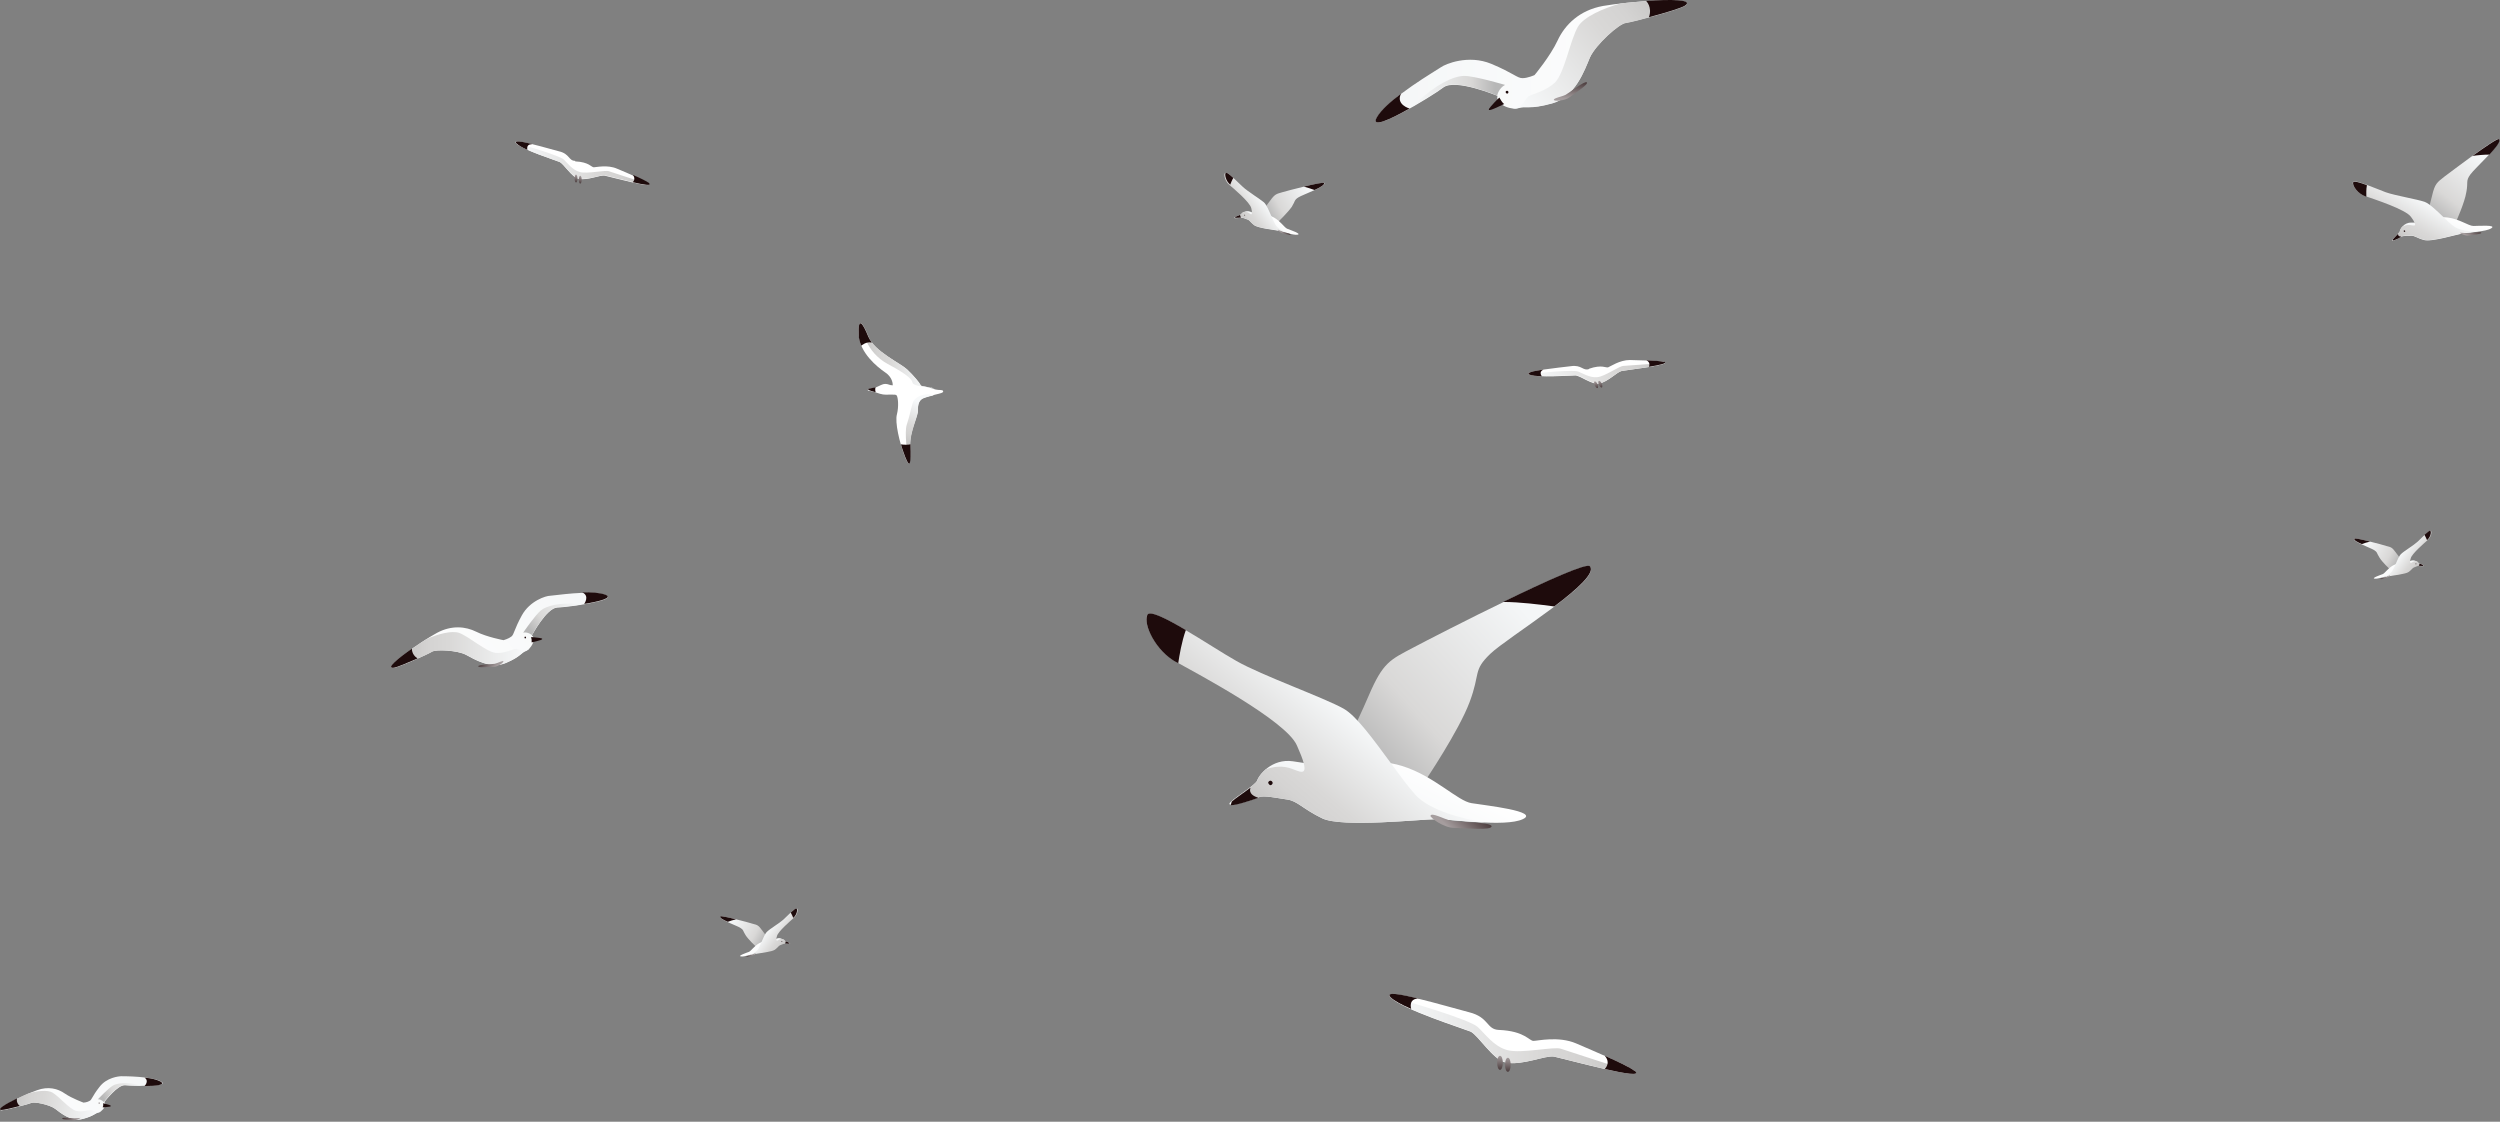 <?xml version="1.0" encoding="UTF-8"?> <svg xmlns="http://www.w3.org/2000/svg" width="1043" height="468" viewBox="0 0 1043 468" fill="none"><rect x="0" y="0" width="1043" height="468" fill="#808080" stroke="none"/><path d="M594.611 325.701C594.611 325.701 608.562 305.068 613.134 292.875C617.707 280.682 614.424 279.862 621.693 272.827C628.961 265.793 668.236 242.111 663.312 236.367C660.85 233.436 599.418 264.973 589.687 270.131C579.956 275.289 577.026 276.227 571.046 290.178C565.067 304.13 558.971 315.384 558.971 315.384L594.611 325.701Z" fill="url(#paint0_linear_7_6631)"></path><path d="M627.321 251.022C644.906 242.463 662.023 234.726 663.312 236.25C665.657 238.946 657.92 245.863 648.423 253.015C642.444 252.194 633.886 251.139 627.204 251.139L627.321 251.022Z" fill="#1E0B0C"></path><path d="M551.703 319.605C556.627 319.605 571.75 315.385 585.115 319.605C598.48 323.826 608.211 334.26 613.955 335.08C619.7 336.018 642.561 338.48 635.293 341.763C628.024 345.163 605.163 341.763 599.066 341.763C592.97 341.763 559.792 345.397 551.586 341.411C543.379 337.425 541.269 334.143 536.931 333.556C532.71 332.97 527.2 331.681 525.09 332.619C522.98 333.556 512.663 336.839 512.897 335.315C513.249 333.791 523.8 327.695 524.504 325.584C525.09 323.474 530.6 316.323 539.393 317.612C548.186 318.902 551.586 319.488 551.586 319.488L551.703 319.605Z" fill="url(#paint1_linear_7_6631)"></path><path d="M478.665 256.649C480.54 252.663 505.16 269.78 515.829 275.759C526.497 281.855 552.289 290.999 560.613 295.689C566.006 298.737 573.275 308.937 580.309 318.433C583.826 323.24 587.343 328.046 590.391 331.446C596.37 338.246 610.556 341.646 619.466 343.17C611.259 342.818 602.584 341.763 599.184 341.763C593.088 341.763 559.91 345.397 551.703 341.411C543.496 337.425 541.386 334.143 537.048 333.556C532.828 332.97 527.318 331.681 525.208 332.618C523.332 333.439 515.477 336.018 513.484 335.667C513.601 335.198 513.718 334.729 513.953 334.143C516.649 331.798 524.035 327.343 524.621 325.467C524.856 324.529 526.145 322.653 528.138 320.895C535.055 318.667 538.338 320.543 541.269 321.598C543.848 322.536 544.903 321.95 543.848 318.198C543.379 316.44 542.441 314.095 541.034 310.93C536.462 300.613 499.65 281.152 490.857 276.228C482.064 271.421 476.906 260.401 478.665 256.415V256.649Z" fill="url(#paint2_linear_7_6631)"></path><path d="M490.857 276.345C482.064 271.538 476.906 260.518 478.665 256.532C479.602 254.539 486.637 258.056 494.726 262.862C492.967 267.786 492.03 273.531 491.561 276.696C491.326 276.579 491.092 276.462 490.857 276.227V276.345Z" fill="#1E0B0C"></path><path d="M521.691 328.633C520.871 331.212 523.215 332.267 524.974 332.853C522.746 333.674 515.478 336.136 513.485 335.901C513.602 335.432 513.719 334.963 513.954 334.377C515.595 332.97 519.112 330.626 521.691 328.633Z" fill="#1E0B0C"></path><path d="M529.077 326.64C529.077 326.64 529.546 327.578 530.014 327.578C530.483 327.578 530.952 327.109 530.952 326.64C530.952 326.171 530.483 325.702 530.014 325.702C529.546 325.702 529.077 326.171 529.077 326.64Z" fill="#1E0B0C"></path><path d="M596.839 340.356C597.073 338.715 602.7 341.88 605.514 342.466C608.328 343.053 622.044 342.935 622.279 344.694C622.513 346.57 611.61 345.515 606.804 345.397C602.114 345.397 596.604 341.06 596.721 340.239L596.839 340.356Z" fill="url(#paint3_linear_7_6631)"></path><path d="M315.353 394.902C315.353 394.902 312.188 391.971 311.016 390.095C309.843 388.22 310.312 387.985 308.788 387.047C307.264 386.109 299.761 383.53 300.464 382.358C300.816 381.772 312.305 384.82 314.064 385.406C315.939 385.875 316.408 385.992 317.932 388.102C319.457 390.213 320.863 391.971 320.863 391.971L315.236 395.019L315.353 394.902Z" fill="url(#paint4_linear_7_6631)"></path><path d="M307.03 383.53C303.747 382.71 300.582 382.006 300.465 382.358C300.23 382.944 301.754 383.765 303.63 384.585C304.568 384.234 305.975 383.765 307.147 383.53H307.03Z" fill="#1E0B0C"></path><path d="M322.387 392.323C321.567 392.557 318.87 392.323 316.76 393.495C314.65 394.668 313.36 396.778 312.422 397.13C311.484 397.481 307.733 398.771 309.022 399.005C310.429 399.357 314.064 397.95 315.119 397.716C316.174 397.481 321.918 396.895 323.091 395.957C324.38 395.019 324.615 394.316 325.318 394.081C326.022 393.847 326.842 393.378 327.311 393.495C327.663 393.495 329.539 393.73 329.422 393.495C329.422 393.261 327.311 392.557 327.077 392.323C326.842 392.088 325.67 391.033 324.263 391.502C322.856 392.088 322.27 392.323 322.27 392.323H322.387Z" fill="url(#paint5_linear_7_6631)"></path><path d="M332.353 379.075C331.884 378.489 328.367 382.241 326.843 383.647C325.319 385.054 321.216 387.516 320.043 388.689C319.223 389.392 318.402 391.385 317.581 393.261C317.112 394.199 316.761 395.137 316.409 395.84C315.588 397.247 313.361 398.302 311.954 398.888C313.361 398.537 314.768 398.068 315.354 397.95C316.409 397.716 322.154 397.13 323.326 396.192C324.616 395.254 324.85 394.55 325.553 394.316C326.257 394.082 327.078 393.613 327.546 393.73C327.898 393.73 329.305 393.964 329.657 393.73C329.657 393.73 329.657 393.613 329.54 393.495C328.953 393.144 327.546 392.675 327.429 392.44C327.429 392.323 327.077 391.971 326.726 391.737C325.436 391.62 324.967 392.089 324.498 392.323C324.147 392.557 323.912 392.557 323.912 391.854C323.912 391.502 323.912 391.151 324.147 390.564C324.498 388.689 330.008 383.999 331.298 382.827C332.588 381.654 333.057 379.661 332.588 379.075H332.353Z" fill="url(#paint6_linear_7_6631)"></path><path d="M331.062 382.827C332.352 381.654 332.821 379.661 332.352 379.075C332.118 378.724 331.062 379.661 329.89 380.717C330.359 381.537 330.711 382.358 330.945 382.944L331.062 382.827Z" fill="#1E0B0C"></path><path d="M327.78 392.792C327.78 392.792 327.78 393.495 327.429 393.613C327.78 393.613 329.187 393.847 329.422 393.613C329.422 393.613 329.422 393.495 329.304 393.378C328.953 393.144 328.249 392.909 327.78 392.675V392.792Z" fill="#1E0B0C"></path><path d="M326.373 392.674C326.373 392.674 326.374 392.909 326.256 392.909C326.256 392.909 326.022 392.909 326.022 392.792C326.022 392.792 326.022 392.557 326.139 392.557C326.139 392.557 326.373 392.557 326.373 392.674Z" fill="#1E0B0C"></path><path d="M315.47 397.481C315.47 397.481 314.533 397.95 314.064 398.185C313.595 398.419 311.25 398.888 311.367 399.123C311.367 399.474 313.243 398.888 313.946 398.654C314.767 398.419 315.47 397.599 315.47 397.364V397.481Z" fill="url(#paint7_linear_7_6631)"></path><path d="M996.967 237.422C996.967 237.422 993.802 234.491 992.629 232.498C991.457 230.622 991.926 230.388 990.402 229.45C988.878 228.512 981.492 225.933 982.078 224.76C982.43 224.174 993.919 227.222 995.677 227.809C997.553 228.278 998.022 228.395 999.546 230.505C1001.07 232.615 1002.48 234.374 1002.48 234.374L996.85 237.422H996.967Z" fill="url(#paint8_linear_7_6631)"></path><path d="M988.76 225.933C985.477 225.112 982.312 224.409 982.195 224.76C981.96 225.346 983.484 226.167 985.36 226.988C986.298 226.636 987.705 226.167 988.877 225.933H988.76Z" fill="#1E0B0C"></path><path d="M1004 234.725C1003.18 234.959 1000.48 234.725 998.374 235.897C996.264 237.07 994.974 239.18 994.037 239.532C993.099 239.883 989.347 241.173 990.637 241.408C992.044 241.642 995.678 240.352 996.733 240.118C997.788 239.883 1003.53 239.297 1004.71 238.359C1005.99 237.421 1006.23 236.718 1006.93 236.484C1007.64 236.249 1008.46 235.78 1008.93 235.897C1009.28 235.897 1011.15 236.132 1011.04 235.897C1011.04 235.663 1008.93 234.959 1008.69 234.725C1008.57 234.373 1007.28 233.435 1005.88 233.904C1004.47 234.491 1003.88 234.608 1003.88 234.608L1004 234.725Z" fill="url(#paint9_linear_7_6631)"></path><path d="M1014.08 221.478C1013.61 220.891 1010.1 224.643 1008.57 226.05C1007.05 227.457 1002.95 229.919 1001.77 231.091C1000.95 231.794 1000.13 233.787 999.311 235.663C998.842 236.601 998.491 237.539 998.022 238.242C997.201 239.649 994.974 240.704 993.567 241.291C994.974 240.939 996.38 240.47 996.967 240.353C998.022 240.118 1003.77 239.532 1004.94 238.594C1006.23 237.656 1006.46 236.953 1007.17 236.718C1007.87 236.484 1008.69 236.015 1009.16 236.132C1009.51 236.132 1010.92 236.367 1011.27 236.132C1011.27 236.132 1011.27 236.015 1011.15 235.898C1010.68 235.546 1009.16 235.077 1009.04 234.843C1009.04 234.725 1008.69 234.374 1008.34 234.139C1007.05 234.022 1006.58 234.491 1006.11 234.725C1005.76 234.96 1005.52 234.96 1005.52 234.256C1005.52 233.905 1005.52 233.553 1005.76 232.967C1006.11 231.091 1011.62 226.402 1012.91 225.229C1014.2 224.057 1014.67 222.064 1014.2 221.478H1014.08Z" fill="url(#paint10_linear_7_6631)"></path><path d="M1012.68 225.229C1013.97 224.057 1014.44 222.064 1013.97 221.478C1013.73 221.126 1012.68 222.064 1011.5 223.119C1011.97 223.94 1012.33 224.877 1012.56 225.346L1012.68 225.229Z" fill="#1E0B0C"></path><path d="M1009.39 235.195C1009.39 235.195 1009.39 235.898 1009.04 236.015C1009.39 236.015 1010.8 236.25 1011.04 236.015C1011.04 236.015 1011.04 235.898 1010.92 235.781C1010.57 235.546 1009.98 235.312 1009.39 235.077V235.195Z" fill="#1E0B0C"></path><path d="M1008.11 235.195C1008.11 235.195 1008.11 235.429 1007.99 235.429C1007.99 235.429 1007.75 235.429 1007.75 235.312C1007.75 235.312 1007.75 235.077 1007.87 235.077C1007.87 235.077 1008.11 235.077 1008.11 235.195Z" fill="#1E0B0C"></path><path d="M997.202 239.884C997.202 239.884 996.264 240.353 995.795 240.587C995.326 240.822 992.982 241.291 993.099 241.525C993.099 241.877 994.975 241.291 995.678 241.056C996.499 240.822 997.202 240.001 997.202 239.884Z" fill="url(#paint11_linear_7_6631)"></path><path d="M1024.75 92.283C1024.75 92.283 1028.27 84.545 1028.97 80.09C1029.79 75.753 1028.62 75.635 1030.61 72.822C1032.61 70.008 1044.33 59.691 1042.46 58.05C1041.4 57.229 1022.76 71.532 1019.71 73.76C1016.78 76.104 1015.84 76.573 1014.67 81.614C1013.5 86.656 1012.09 90.759 1012.09 90.759L1024.64 92.049L1024.75 92.283Z" fill="url(#paint12_linear_7_6631)"></path><path d="M1031.32 65.201C1036.71 61.332 1041.99 57.698 1042.57 58.05C1043.51 58.87 1041.28 61.567 1038.59 64.498C1036.48 64.498 1033.54 64.732 1031.32 65.084V65.201Z" fill="#1E0B0C"></path><path d="M1009.98 92.752C1011.62 92.517 1016.43 90.056 1021.24 90.759C1026.04 91.345 1029.91 94.276 1031.9 94.276C1033.9 94.276 1041.75 93.69 1039.41 95.214C1037.18 96.738 1029.32 96.972 1027.21 97.442C1025.22 97.793 1014.2 101.076 1011.27 100.138C1008.22 99.317 1007.4 98.262 1005.88 98.379C1004.47 98.379 1002.48 98.379 1001.89 98.731C1001.19 99.2 997.905 100.959 998.022 100.372C998.022 99.903 1001.3 97.207 1001.3 96.386C1001.3 95.683 1002.83 92.869 1005.88 92.869C1008.93 92.869 1010.1 92.869 1010.1 92.869L1009.98 92.752Z" fill="url(#paint13_linear_7_6631)"></path><path d="M981.726 75.987C982.078 74.58 991.457 78.8 995.326 80.207C999.312 81.614 1008.46 83.138 1011.5 84.193C1013.5 84.897 1016.55 87.828 1019.48 90.641C1021 92.048 1022.41 93.455 1023.7 94.393C1026.16 96.269 1031.08 96.621 1034.13 96.621C1031.32 96.972 1028.39 97.207 1027.21 97.324C1025.22 97.676 1014.2 100.958 1011.27 100.02C1008.22 99.2 1007.4 98.145 1005.88 98.262C1004.47 98.262 1002.48 98.262 1001.89 98.614C1001.3 98.965 998.843 100.372 998.14 100.372C998.14 100.255 998.14 100.02 998.14 99.903C998.843 98.965 1001.07 96.972 1001.19 96.386C1001.19 96.034 1001.54 95.331 1002.13 94.627C1004.35 93.455 1005.53 93.924 1006.58 94.041C1007.52 94.159 1007.87 94.041 1007.28 92.752C1007.05 92.165 1006.58 91.462 1005.88 90.524C1003.77 87.359 990.167 83.021 986.885 81.849C983.602 80.794 981.257 77.394 981.609 75.987H981.726Z" fill="url(#paint14_linear_7_6631)"></path><path d="M987.002 81.966C983.719 80.911 981.375 77.511 981.726 76.105C981.961 75.401 984.54 76.105 987.471 77.277C987.119 79.035 987.237 81.028 987.237 82.084H987.002V81.966Z" fill="#1E0B0C"></path><path d="M1000.48 97.559C1000.37 98.497 1001.19 98.731 1001.89 98.731C1001.19 99.2 998.843 100.373 998.257 100.373C998.257 100.255 998.257 100.021 998.257 99.904C998.726 99.317 999.781 98.38 1000.48 97.559Z" fill="#1E0B0C"></path><path d="M1002.83 96.503C1002.83 96.503 1003.06 96.855 1003.18 96.738C1003.42 96.738 1003.53 96.503 1003.42 96.386C1003.42 96.152 1003.18 96.034 1003.06 96.152C1002.83 96.152 1002.71 96.386 1002.83 96.503Z" fill="#1E0B0C"></path><path d="M1026.39 97.09C1026.39 97.09 1028.5 97.207 1029.44 97.324C1030.38 97.324 1035.07 96.503 1035.19 97.09C1035.42 97.676 1031.67 98.027 1030.03 98.262C1028.39 98.496 1026.39 97.441 1026.28 97.09H1026.39Z" fill="url(#paint15_linear_7_6631)"></path><path d="M533.296 92.518C533.296 92.518 537.282 88.649 538.923 86.304C540.447 83.842 539.861 83.49 541.737 82.318C543.613 81.146 553.226 77.863 552.522 76.339C552.171 75.636 537.282 79.504 534.937 80.208C532.592 80.911 531.889 80.911 529.896 83.725C527.903 86.421 526.144 88.649 526.144 88.649L533.413 92.518H533.296Z" fill="url(#paint16_linear_7_6631)"></path><path d="M543.964 77.864C548.185 76.808 552.288 75.988 552.405 76.339C552.757 77.043 550.764 78.215 548.419 79.27C547.13 78.801 545.371 78.215 543.964 77.864Z" fill="#1E0B0C"></path><path d="M524.269 89.235C525.324 89.469 528.841 89.235 531.537 90.759C534.234 92.283 535.875 94.98 537.047 95.448C538.22 95.917 543.144 97.559 541.385 97.91C539.627 98.262 534.82 96.504 533.53 96.269C532.241 96.035 524.855 95.214 523.214 93.924C521.572 92.635 521.338 91.814 520.4 91.58C519.462 91.228 518.407 90.759 517.821 90.876C517.352 90.876 514.89 91.228 515.007 90.876C515.124 90.525 517.703 89.704 517.938 89.352C518.172 88.883 519.696 87.594 521.572 88.297C523.448 89 524.151 89.235 524.151 89.235H524.269Z" fill="url(#paint17_linear_7_6631)"></path><path d="M511.373 72.119C511.959 71.298 516.531 76.222 518.524 77.981C520.517 79.856 525.676 83.022 527.317 84.428C528.372 85.366 529.427 87.946 530.483 90.29C531.069 91.463 531.538 92.752 532.007 93.573C532.944 95.332 535.875 96.738 537.751 97.442C535.993 96.973 534.117 96.387 533.413 96.152C532.124 95.918 524.738 95.097 523.097 93.807C521.455 92.518 521.221 91.697 520.283 91.463C519.345 91.111 518.29 90.642 517.704 90.759C517.235 90.759 515.476 90.994 515.007 90.876C515.007 90.876 515.007 90.642 515.124 90.642C515.828 90.29 517.586 89.587 517.821 89.235C517.821 89.001 518.29 88.649 518.759 88.415C520.4 88.297 520.986 88.766 521.573 89.235C522.041 89.587 522.393 89.47 522.276 88.649C522.276 88.297 522.276 87.711 522.041 86.891C521.573 84.428 514.421 78.449 512.78 77.043C511.138 75.636 510.435 72.939 511.021 72.236L511.373 72.119Z" fill="url(#paint18_linear_7_6631)"></path><path d="M513.132 76.926C511.49 75.519 510.787 72.822 511.373 72.119C511.725 71.767 513.015 72.822 514.539 74.229C513.952 75.167 513.483 76.457 513.249 77.043C513.249 77.043 513.249 77.043 513.132 76.926Z" fill="#1E0B0C"></path><path d="M517.352 89.704C517.352 89.704 517.469 90.525 517.821 90.759C517.352 90.759 515.594 90.994 515.242 90.759C515.242 90.759 515.242 90.525 515.359 90.525C515.828 90.29 516.649 89.939 517.235 89.704H517.352Z" fill="#1E0B0C"></path><path d="M519.11 89.704C519.11 89.704 519.11 89.939 519.227 89.939C519.227 89.939 519.462 89.939 519.462 89.821C519.462 89.704 519.462 89.587 519.345 89.587C519.345 89.587 519.11 89.587 519.11 89.704Z" fill="#1E0B0C"></path><path d="M533.179 95.801C533.179 95.801 534.352 96.387 534.938 96.621C535.524 96.856 538.455 97.442 538.455 97.911C538.455 98.263 536.11 97.559 535.055 97.325C534 97.09 533.062 95.918 533.062 95.801H533.179Z" fill="url(#paint19_linear_7_6631)"></path><path d="M702.937 2.362C700.593 4.004 681.131 9.162 678.318 9.514C675.504 9.748 665.656 18.658 663.311 23.934C661.084 29.209 657.215 40.347 647.602 43.043C637.988 45.74 636.464 43.981 633.416 45.036C630.368 46.092 623.803 43.512 624.74 39.995C624.74 39.995 607.272 32.727 602.231 36.478C597.19 40.347 569.756 56.995 574.563 48.905C579.37 40.816 599.417 29.327 601.176 28.037C602.935 26.747 612.548 22.644 622.161 26.63C631.423 30.499 632.947 32.609 635.175 32.609C637.402 32.609 640.216 31.32 640.216 31.32C640.216 31.32 646.781 23.465 649.829 16.9C652.877 10.334 658.974 4.238 668.821 2.479C678.669 0.721 709.151 -1.858 702.82 2.479L702.937 2.362Z" fill="url(#paint20_linear_7_6631)"></path><path d="M590.624 43.161C599.066 35.072 606.569 31.672 610.906 31.672C615.244 31.672 627.906 35.423 627.906 35.423C625.209 36.83 624.623 39.879 624.623 39.879C624.623 39.879 607.155 32.61 602.114 36.361C600.121 37.886 594.728 41.285 589.218 44.451C589.569 43.982 590.038 43.513 590.507 43.044L590.624 43.161Z" fill="url(#paint21_linear_7_6631)"></path><path d="M637.168 40.582C638.692 39.175 644.671 38.354 648.774 34.368C652.76 30.382 655.105 16.548 658.388 11.038C660.85 7.052 668.822 3.418 676.208 1.425C688.869 0.018 708.096 -1.037 702.938 2.48C700.593 4.121 681.132 9.28 678.318 9.631C675.504 9.866 665.656 18.776 663.312 24.052C661.084 29.327 657.215 40.465 647.602 43.161C637.989 45.858 636.465 44.099 633.416 45.154C632.713 45.389 631.775 45.389 630.837 45.271C635.878 44.334 635.761 42.106 637.285 40.582H637.168Z" fill="url(#paint22_linear_7_6631)"></path><path d="M627.554 43.395C624.389 44.802 618.996 47.733 622.044 44.333C624.271 41.754 625.561 40.699 625.561 40.699C625.561 40.699 625.561 40.816 626.382 42.105C626.968 43.043 627.554 43.395 627.554 43.395Z" fill="#1E0B0C"></path><path d="M628.141 38.471C628.141 38.471 628.376 39.057 628.727 39.057C629.079 39.057 629.313 38.823 629.313 38.471C629.313 38.12 629.079 37.885 628.727 37.885C628.376 37.885 628.141 38.12 628.141 38.471Z" fill="#1E0B0C"></path><path d="M686.759 0.369C697.193 -0.334 706.807 -0.217 702.938 2.362C701.531 3.3 694.263 5.528 687.932 7.169C689.456 2.949 686.759 0.369 686.759 0.369Z" fill="#1E0B0C"></path><path d="M584.529 39.058C582.184 43.63 588.046 45.272 588.046 45.272C579.839 49.961 571.75 53.595 574.446 48.906C576.205 45.858 580.191 42.341 584.411 39.175L584.529 39.058Z" fill="#1E0B0C"></path><path d="M648.306 41.754C647.837 40.934 651.706 40.347 653.23 39.527C654.754 38.706 661.202 33.548 662.023 34.368C662.843 35.189 657.216 38.706 654.988 40.465C652.761 42.223 648.54 42.223 648.306 41.754Z" fill="url(#paint23_linear_7_6631)"></path><path d="M0.741 463.186C2.148 463.186 11.761 460.724 13.051 460.137C14.341 459.551 20.671 460.841 23.016 462.599C25.361 464.358 29.699 468.11 34.505 466.82C39.312 465.53 39.546 464.475 41.071 464.124C42.595 463.772 44.822 461.075 43.532 459.786C43.532 459.786 49.16 452.4 52.325 452.752C55.373 453.103 71.2 453.455 67.214 451.228C63.228 449 51.739 449 50.684 449C49.629 449 44.47 449.469 41.422 453.572C38.374 457.441 38.374 458.848 37.319 459.317C36.381 459.903 34.857 460.02 34.857 460.02C34.857 460.02 30.05 458.262 27.119 456.269C24.188 454.158 20.085 453.103 15.396 454.862C10.706 456.503 -2.893 462.951 0.858 463.303L0.741 463.186Z" fill="url(#paint24_linear_7_6631)"></path><path d="M58.657 452.751C53.029 451.345 49.043 451.814 47.168 452.869C45.292 453.924 40.837 458.613 40.837 458.613C42.361 458.613 43.299 459.786 43.299 459.786C43.299 459.786 48.926 452.4 52.092 452.751C53.264 452.869 56.429 452.986 59.595 452.986C59.36 452.986 59.008 452.751 58.657 452.751Z" fill="url(#paint25_linear_7_6631)"></path><path d="M38.14 463.186C37.085 462.951 34.389 464.123 31.692 463.42C28.996 462.717 24.541 457.324 21.845 455.8C19.852 454.627 15.514 455.096 11.879 456.151C6.135 458.613 -2.306 462.951 0.742 463.186C2.149 463.186 11.762 460.724 13.052 460.137C14.341 459.551 20.672 460.841 23.017 462.599C25.362 464.358 29.699 468.109 34.506 466.82C39.313 465.53 39.547 464.475 41.071 464.123C41.423 464.123 41.892 463.889 42.244 463.537C39.782 464.358 39.313 463.42 38.375 463.186H38.14Z" fill="url(#paint26_linear_7_6631)"></path><path d="M42.948 462.013C44.706 461.779 47.637 461.779 45.527 460.958C43.886 460.489 43.065 460.255 43.065 460.255C43.065 460.255 43.065 460.255 43.065 461.075C43.065 461.544 42.83 461.896 42.83 461.896L42.948 462.013Z" fill="#1E0B0C"></path><path d="M41.541 460.02V460.372C41.423 460.372 41.189 460.372 41.189 460.372C41.189 460.255 41.189 460.02 41.189 460.02C41.306 460.02 41.541 460.02 41.541 460.02Z" fill="#1E0B0C"></path><path d="M7.073 458.262C2.5 460.489 -1.603 462.951 0.624 463.069C1.445 463.069 5.079 462.248 8.245 461.427C6.604 460.02 7.073 458.262 7.073 458.262Z" fill="#1E0B0C"></path><path d="M60.298 449.586C62.409 450.993 60.298 453.103 60.298 453.103C64.988 453.103 69.326 452.634 66.981 451.227C65.457 450.407 62.995 449.821 60.298 449.586Z" fill="#1E0B0C"></path><path d="M33.685 466.351C33.685 466.351 31.927 466.586 30.989 466.586C30.168 466.586 26.065 465.999 25.948 466.586C25.831 467.172 29.113 467.289 30.403 467.406C31.81 467.523 33.568 466.586 33.568 466.351H33.685Z" fill="url(#paint27_linear_7_6631)"></path><path d="M164.002 278.689C165.995 278.572 178.539 272.944 180.18 271.889C181.821 270.834 190.849 271.303 194.366 273.179C197.883 275.055 204.683 279.275 211.013 276.579C217.344 273.882 217.344 272.241 219.454 271.538C221.565 270.717 223.909 266.614 221.916 265.09C221.916 265.09 228.013 253.718 232.468 253.483C236.805 253.366 258.612 250.435 252.515 248.208C246.536 245.98 230.826 248.559 229.42 248.559C227.895 248.559 221.096 250.552 217.696 256.766C214.413 262.745 214.531 264.621 213.358 265.559C212.186 266.496 210.076 267.083 210.076 267.083C210.076 267.083 203.159 265.793 198.704 263.566C194.249 261.338 188.387 260.752 182.29 264.034C176.194 267.317 158.96 279.158 164.236 278.689H164.002Z" fill="url(#paint28_linear_7_6631)"></path><path d="M241.378 251.96C233.406 251.256 228.013 252.78 225.668 254.656C223.323 256.532 218.282 263.918 218.282 263.918C220.392 263.566 221.916 264.973 221.916 264.973C221.916 264.973 228.013 253.601 232.468 253.367C234.109 253.367 238.447 252.78 242.785 252.194C242.433 252.194 241.964 252.077 241.495 251.96H241.378Z" fill="url(#paint29_linear_7_6631)"></path><path d="M215.468 270.717C214.061 270.6 210.427 272.828 206.675 272.359C202.807 271.89 195.655 265.559 191.552 264.035C188.504 262.98 182.642 264.504 177.952 266.614C170.567 271.304 159.898 279.041 164.119 278.689C166.112 278.572 178.656 272.945 180.297 271.89C181.939 270.835 190.966 271.304 194.483 273.179C198 275.055 204.8 279.276 211.13 276.579C217.461 273.883 217.461 272.241 219.571 271.538C220.04 271.304 220.627 270.952 221.096 270.483C217.93 272.124 217.11 270.952 215.703 270.835L215.468 270.717Z" fill="url(#paint30_linear_7_6631)"></path><path d="M221.8 268.021C224.144 267.435 228.248 266.614 225.082 266.145C222.737 265.793 221.565 265.793 221.565 265.793C221.565 265.793 221.565 265.793 221.8 266.848C221.8 267.552 221.8 268.138 221.8 268.138V268.021Z" fill="#1E0B0C"></path><path d="M219.454 265.677C219.454 265.677 219.454 266.145 219.454 266.263C219.337 266.38 218.985 266.263 218.868 266.263C218.751 266.145 218.868 265.794 218.868 265.677C218.985 265.559 219.337 265.677 219.454 265.677Z" fill="#1E0B0C"></path><path d="M171.856 270.6C165.994 274.704 160.953 278.924 164.118 278.572C165.291 278.572 170.097 276.462 174.201 274.704C171.622 273.062 171.856 270.6 171.856 270.6Z" fill="#1E0B0C"></path><path d="M242.901 247.153C246.184 248.56 243.722 251.959 243.722 251.959C250.17 250.904 256.032 249.38 252.515 248.091C250.287 247.27 246.653 247.035 243.019 247.153H242.901Z" fill="#1E0B0C"></path><path d="M210.076 275.993C210.076 275.29 207.614 276.697 206.441 276.931C205.269 277.166 199.642 277.166 199.524 277.986C199.524 278.69 203.979 278.221 205.855 278.221C207.848 278.221 210.076 276.345 209.959 275.993H210.076Z" fill="url(#paint31_linear_7_6631)"></path><path d="M625.328 429.69C620.052 429.456 621.342 424.414 612.901 422.304C604.577 420.194 575.268 411.284 580.192 416.208C585.116 421.132 610.321 429.104 613.487 430.393C616.652 431.8 622.866 442.234 628.141 443.289C635.176 444.696 644.789 440.124 648.423 440.827C653.347 441.883 687.229 451.262 681.953 446.807C679.022 444.345 664.836 438.483 657.568 435.317C650.182 432.152 641.506 434.262 639.748 434.262C637.989 434.262 636.113 430.159 625.445 429.69H625.328Z" fill="white"></path><path d="M628.141 443.289C635.176 444.696 644.789 440.124 648.423 440.827C652.878 441.765 681.601 449.62 682.422 447.627C676.443 445.751 653.934 438.483 651.237 437.545C648.306 436.49 634.824 439.655 628.962 438.131C623.1 436.607 619.583 431.214 616.418 428.4C613.252 425.469 587.343 417.615 580.192 416.09C585.116 421.014 610.321 428.986 613.487 430.276C616.652 431.683 622.866 442.117 628.141 443.172V443.289Z" fill="url(#paint32_linear_7_6631)"></path><path d="M592.033 416.677C584.061 414.684 577.73 413.629 580.192 416.091C581.599 417.497 584.881 419.256 588.75 420.897C588.75 420.897 587.343 416.56 592.033 416.56V416.677Z" fill="#1E0B0C"></path><path d="M681.953 446.807C680.312 445.4 675.036 442.938 669.526 440.476C671.753 443.055 670.347 445.048 669.526 445.986C677.733 447.862 684.649 449.034 682.07 446.807H681.953Z" fill="#1E0B0C"></path><path d="M626.97 443.407C626.97 445.048 626.501 446.338 625.797 446.338C625.094 446.338 624.625 445.048 624.625 443.407C624.625 441.765 625.094 440.476 625.797 440.476C626.501 440.476 626.97 441.765 626.97 443.407Z" fill="url(#paint33_linear_7_6631)"></path><path d="M630.251 444.228C630.251 445.869 629.782 447.158 629.079 447.158C628.375 447.158 627.906 445.869 627.906 444.228C627.906 442.586 628.375 441.297 629.079 441.297C629.782 441.297 630.251 442.586 630.251 444.228Z" fill="url(#paint34_linear_7_6631)"></path><path d="M239.97 67.1C237.156 67.1 237.742 64.169 233.17 63.114C228.598 61.941 212.653 57.134 215.35 59.831C218.046 62.527 231.763 66.865 233.404 67.568C235.163 68.272 238.563 74.016 241.376 74.603C245.245 75.423 250.404 72.844 252.397 73.313C255.093 73.899 273.499 78.94 270.686 76.596C269.044 75.306 261.424 72.023 257.438 70.382C253.452 68.624 248.645 69.796 247.707 69.796C246.769 69.796 245.714 67.568 239.97 67.334V67.1Z" fill="white"></path><path d="M241.494 74.485C245.362 75.306 250.521 72.727 252.514 73.196C254.976 73.665 270.568 78.002 271.037 76.947C267.755 75.892 255.562 72.023 254.038 71.437C252.514 70.851 245.128 72.61 241.962 71.789C238.797 70.968 236.804 68.037 235.163 66.513C233.404 64.989 219.336 60.651 215.467 59.831C218.163 62.527 231.88 66.865 233.521 67.568C235.28 68.272 238.68 74.016 241.494 74.603V74.485Z" fill="url(#paint35_linear_7_6631)"></path><path d="M221.915 60.065C217.578 59.01 214.178 58.424 215.467 59.831C216.288 60.651 217.929 61.589 220.04 62.527C220.04 62.527 219.336 60.183 221.798 60.183L221.915 60.065Z" fill="#1E0B0C"></path><path d="M270.803 76.361C269.865 75.658 267.051 74.251 264.003 72.961C265.176 74.368 264.472 75.54 264.003 76.009C268.458 77.064 272.21 77.651 270.803 76.478V76.361Z" fill="#1E0B0C"></path><path d="M240.908 74.485C240.908 75.423 240.674 76.126 240.322 76.126C239.97 76.126 239.736 75.423 239.736 74.485C239.736 73.547 239.97 72.844 240.322 72.844C240.674 72.844 240.908 73.547 240.908 74.485Z" fill="url(#paint36_linear_7_6631)"></path><path d="M242.666 74.955C242.666 75.892 242.431 76.596 242.079 76.596C241.728 76.596 241.493 75.892 241.493 74.955C241.493 74.017 241.728 73.313 242.079 73.313C242.431 73.313 242.666 74.017 242.666 74.955Z" fill="url(#paint37_linear_7_6631)"></path><path d="M662.96 153.95C660.381 154.888 659.912 152.074 655.34 152.777C650.768 153.363 634.589 154.888 637.989 156.294C641.389 157.701 655.34 156.646 657.216 156.646C659.092 156.646 664.25 160.632 667.064 160.046C670.815 159.343 674.684 155.122 676.56 154.77C679.139 154.301 697.78 152.191 694.263 151.019C692.387 150.433 684.18 150.315 679.96 150.198C675.739 150.198 671.87 152.895 670.933 153.246C670.112 153.598 668.353 151.957 662.96 153.832V153.95Z" fill="white"></path><path d="M667.063 160.046C670.815 159.342 674.684 155.122 676.56 154.77C678.904 154.301 694.614 152.542 694.614 151.37C691.331 151.605 678.787 152.543 677.263 152.66C675.622 152.66 669.643 156.997 666.477 157.349C663.312 157.701 660.498 155.825 658.388 155.004C656.278 154.184 641.975 155.473 638.106 156.177C641.506 157.584 655.457 156.529 657.333 156.529C659.208 156.529 664.367 160.515 667.181 159.928L667.063 160.046Z" fill="url(#paint38_linear_7_6631)"></path><path d="M643.968 154.184C639.63 154.771 636.347 155.591 638.106 156.295C639.044 156.764 641.037 156.881 643.264 156.998C643.264 156.998 641.74 155.122 643.968 154.184Z" fill="#1E0B0C"></path><path d="M694.263 151.019C693.207 150.667 690.159 150.433 686.877 150.315C688.518 151.136 688.166 152.426 687.932 153.012C692.387 152.308 696.021 151.488 694.263 150.902V151.019Z" fill="#1E0B0C"></path><path d="M666.477 160.281C666.829 161.101 666.829 161.805 666.477 161.922C666.125 162.039 665.656 161.453 665.305 160.749C664.953 159.929 664.953 159.225 665.305 159.108C665.656 158.991 666.125 159.577 666.477 160.281Z" fill="url(#paint39_linear_7_6631)"></path><path d="M668.236 160.046C668.588 160.866 668.588 161.57 668.236 161.687C667.884 161.804 667.415 161.218 667.063 160.515C666.712 159.694 666.712 158.991 667.063 158.873C667.415 158.756 667.884 159.342 668.236 160.046Z" fill="url(#paint40_linear_7_6631)"></path><path d="M372.447 160.749C372.447 160.749 372.682 157.584 369.282 155.356C365.999 153.129 358.613 147.15 358.261 139.647C357.91 132.144 359.785 134.371 362.247 140.467C364.709 146.564 375.495 151.488 378.309 154.067C381.123 156.646 383.585 159.694 384.053 160.749C384.288 161.218 386.164 161.218 388.157 161.805C389.212 162.156 389.681 162.391 390.384 162.508C391.791 162.86 393.198 162.508 393.432 163.094C393.901 163.798 392.26 164.149 390.267 164.618C389.681 164.735 388.391 165.087 387.922 165.204C386.398 165.673 385.812 165.791 385.343 166.025C384.171 166.494 382.881 167.784 382.998 170.715C383.116 173.645 379.481 179.624 379.716 186.072C379.833 192.521 379.716 196.155 377.488 190.41C375.261 184.666 373.268 176.107 374.206 172.825C375.026 169.542 374.675 165.791 374.088 164.97C373.854 164.618 373.151 164.618 371.626 164.618C370.454 164.618 368.93 164.853 367.054 164.266C366.234 164.032 365.53 163.798 364.944 163.563C362.248 162.86 361.779 163.094 362.13 162.508C362.365 162.156 364.709 161.922 365.296 161.687C367.171 160.867 368.227 160.163 369.282 160.163C370.689 160.163 371.04 160.749 372.33 160.749H372.447Z" fill="white"></path><path d="M388.274 161.805C386.281 161.218 384.405 161.218 384.171 160.749C383.702 159.694 381.24 156.763 378.426 154.067C375.612 151.488 364.827 146.564 362.365 140.467C361.31 137.888 360.372 136.012 359.668 135.192L359.199 134.84C359.668 137.419 361.075 146.798 370.337 151.839C379.598 156.763 380.419 158.522 380.771 159.812C381.122 161.101 388.039 161.805 389.915 162.156C389.564 162.039 389.095 161.805 388.508 161.687L388.274 161.805Z" fill="url(#paint41_linear_7_6631)"></path><path d="M389.447 164.853C385.93 163.681 381.592 165.439 380.771 168.136C379.951 170.832 379.482 173.646 378.309 177.163C377.254 180.328 378.544 189.004 378.896 193.224C379.833 194.045 379.833 190.88 379.716 186.19C379.599 179.742 383.233 173.763 382.999 170.832C382.764 167.901 384.054 166.612 385.344 166.143C385.812 165.908 386.399 165.791 387.923 165.322C388.274 165.322 388.861 165.087 389.33 164.97L389.447 164.853Z" fill="url(#paint42_linear_7_6631)"></path><path d="M363.654 142.812C363.068 141.992 362.599 141.288 362.247 140.467C359.785 134.371 357.91 132.144 358.261 139.647C358.261 141.288 358.73 142.812 359.317 144.219C359.317 144.219 361.427 142.343 363.654 142.929V142.812Z" fill="#1E0B0C"></path><path d="M375.847 185.252C376.316 187.128 377.02 188.886 377.606 190.527C379.833 196.272 380.068 192.638 379.833 186.19C379.833 185.955 379.833 185.603 379.833 185.369C378.778 185.603 377.371 185.603 375.73 185.369L375.847 185.252Z" fill="#1E0B0C"></path><path d="M362.247 162.508C362.247 162.508 362.247 162.859 365.061 163.563C365.061 163.563 365.178 163.563 365.296 163.563C364.944 162.39 365.296 161.57 365.296 161.57C364.709 161.804 362.365 162.039 362.13 162.39L362.247 162.508Z" fill="#1E0B0C"></path><defs><linearGradient id="paint0_linear_7_6631" x1="641.037" y1="252.428" x2="561.785" y2="323.591" gradientUnits="userSpaceOnUse"><stop offset="0.05" stop-color="#F4F6F7"></stop><stop offset="0.63" stop-color="#D9D8D7"></stop><stop offset="0.89" stop-color="#B7B7B7"></stop></linearGradient><linearGradient id="paint1_linear_7_6631" x1="586.053" y1="315.502" x2="573.861" y2="340.122" gradientUnits="userSpaceOnUse"><stop stop-color="white"></stop><stop offset="1" stop-color="#F4F6F7"></stop></linearGradient><linearGradient id="paint2_linear_7_6631" x1="556.979" y1="290.531" x2="520.753" y2="332.97" gradientUnits="userSpaceOnUse"><stop stop-color="#F7F9FA"></stop><stop offset="0.61" stop-color="#D9D8D7"></stop><stop offset="0.77" stop-color="#D4D3D2"></stop><stop offset="0.94" stop-color="#C8C7C6"></stop><stop offset="1" stop-color="#C2C1C1"></stop></linearGradient><linearGradient id="paint3_linear_7_6631" x1="614.77" y1="337.245" x2="605.812" y2="346.625" gradientUnits="userSpaceOnUse"><stop stop-color="#4B3C3D"></stop><stop offset="1" stop-color="#A59D9E"></stop></linearGradient><linearGradient id="paint4_linear_7_6631" x1="304.796" y1="384.229" x2="320.686" y2="393.393" gradientUnits="userSpaceOnUse"><stop offset="0.05" stop-color="#F4F6F7"></stop><stop offset="0.63" stop-color="#D9D8D7"></stop><stop offset="0.89" stop-color="#B7B7B7"></stop></linearGradient><linearGradient id="paint5_linear_7_6631" x1="316.379" y1="392.883" x2="319.332" y2="396.564" gradientUnits="userSpaceOnUse"><stop stop-color="white"></stop><stop offset="1" stop-color="#F4F6F7"></stop></linearGradient><linearGradient id="paint6_linear_7_6631" x1="320.277" y1="387.605" x2="328.024" y2="393.488" gradientUnits="userSpaceOnUse"><stop stop-color="#F7F9FA"></stop><stop offset="0.61" stop-color="#D9D8D7"></stop><stop offset="0.77" stop-color="#D4D3D2"></stop><stop offset="0.94" stop-color="#C8C7C6"></stop><stop offset="1" stop-color="#C2C1C1"></stop></linearGradient><linearGradient id="paint7_linear_7_6631" x1="312.365" y1="397.581" x2="314.299" y2="398.876" gradientUnits="userSpaceOnUse"><stop stop-color="#4B3C3D"></stop><stop offset="1" stop-color="#A59D9E"></stop></linearGradient><linearGradient id="paint8_linear_7_6631" x1="986.494" y1="226.803" x2="1002.36" y2="235.852" gradientUnits="userSpaceOnUse"><stop offset="0.05" stop-color="#F4F6F7"></stop><stop offset="0.63" stop-color="#D9D8D7"></stop><stop offset="0.89" stop-color="#B7B7B7"></stop></linearGradient><linearGradient id="paint9_linear_7_6631" x1="998.053" y1="235.342" x2="1000.92" y2="239.161" gradientUnits="userSpaceOnUse"><stop stop-color="white"></stop><stop offset="1" stop-color="#F4F6F7"></stop></linearGradient><linearGradient id="paint10_linear_7_6631" x1="1001.97" y1="230.178" x2="1009.7" y2="235.947" gradientUnits="userSpaceOnUse"><stop stop-color="#F7F9FA"></stop><stop offset="0.61" stop-color="#D9D8D7"></stop><stop offset="0.77" stop-color="#D4D3D2"></stop><stop offset="0.94" stop-color="#C8C7C6"></stop><stop offset="1" stop-color="#C2C1C1"></stop></linearGradient><linearGradient id="paint11_linear_7_6631" x1="994.142" y1="240.045" x2="995.931" y2="241.258" gradientUnits="userSpaceOnUse"><stop stop-color="#4B3C3D"></stop><stop offset="1" stop-color="#A59D9E"></stop></linearGradient><linearGradient id="paint12_linear_7_6631" x1="1035.98" y1="64.864" x2="1013.71" y2="93.496" gradientUnits="userSpaceOnUse"><stop offset="0.05" stop-color="#F4F6F7"></stop><stop offset="0.63" stop-color="#D9D8D7"></stop><stop offset="0.89" stop-color="#B7B7B7"></stop></linearGradient><linearGradient id="paint13_linear_7_6631" x1="1021.31" y1="89.398" x2="1018.74" y2="98.314" gradientUnits="userSpaceOnUse"><stop stop-color="white"></stop><stop offset="1" stop-color="#F4F6F7"></stop></linearGradient><linearGradient id="paint14_linear_7_6631" x1="1010.11" y1="82.705" x2="1000.44" y2="99.202" gradientUnits="userSpaceOnUse"><stop stop-color="#F7F9FA"></stop><stop offset="0.61" stop-color="#D9D8D7"></stop><stop offset="0.77" stop-color="#D4D3D2"></stop><stop offset="0.94" stop-color="#C8C7C6"></stop><stop offset="1" stop-color="#C2C1C1"></stop></linearGradient><linearGradient id="paint15_linear_7_6631" x1="1032.11" y1="94.964" x2="1029.74" y2="98.683" gradientUnits="userSpaceOnUse"><stop stop-color="#4B3C3D"></stop><stop offset="1" stop-color="#A59D9E"></stop></linearGradient><linearGradient id="paint16_linear_7_6631" x1="546.857" y1="78.934" x2="526.352" y2="90.58" gradientUnits="userSpaceOnUse"><stop offset="0.05" stop-color="#F4F6F7"></stop><stop offset="0.63" stop-color="#D9D8D7"></stop><stop offset="0.89" stop-color="#B7B7B7"></stop></linearGradient><linearGradient id="paint17_linear_7_6631" x1="531.995" y1="89.998" x2="528.197" y2="94.815" gradientUnits="userSpaceOnUse"><stop stop-color="white"></stop><stop offset="1" stop-color="#F4F6F7"></stop></linearGradient><linearGradient id="paint18_linear_7_6631" x1="526.855" y1="83.252" x2="517.084" y2="90.738" gradientUnits="userSpaceOnUse"><stop stop-color="#F7F9FA"></stop><stop offset="0.61" stop-color="#D9D8D7"></stop><stop offset="0.77" stop-color="#D4D3D2"></stop><stop offset="0.94" stop-color="#C8C7C6"></stop><stop offset="1" stop-color="#C2C1C1"></stop></linearGradient><linearGradient id="paint19_linear_7_6631" x1="537.046" y1="96.056" x2="534.681" y2="97.598" gradientUnits="userSpaceOnUse"><stop stop-color="#4B3C3D"></stop><stop offset="1" stop-color="#A59D9E"></stop></linearGradient><linearGradient id="paint20_linear_7_6631" x1="703.875" y1="25.575" x2="573.977" y2="25.575" gradientUnits="userSpaceOnUse"><stop stop-color="white"></stop><stop offset="1" stop-color="#F4F6F7"></stop></linearGradient><linearGradient id="paint21_linear_7_6631" x1="628.023" y1="38.12" x2="589.335" y2="38.12" gradientUnits="userSpaceOnUse"><stop offset="0.11" stop-color="#B7B7B7"></stop><stop offset="0.37" stop-color="#D9D8D7"></stop><stop offset="0.95" stop-color="#F4F6F7"></stop></linearGradient><linearGradient id="paint22_linear_7_6631" x1="633.885" y1="44.216" x2="692.973" y2="-3.616" gradientUnits="userSpaceOnUse"><stop stop-color="#F7F9FA"></stop><stop offset="0.61" stop-color="#D9D8D7"></stop><stop offset="0.77" stop-color="#D4D3D2"></stop><stop offset="0.94" stop-color="#C8C7C6"></stop><stop offset="1" stop-color="#C2C1C1"></stop></linearGradient><linearGradient id="paint23_linear_7_6631" x1="655.707" y1="33.703" x2="654.946" y2="41.397" gradientUnits="userSpaceOnUse"><stop stop-color="#4B3C3D"></stop><stop offset="1" stop-color="#A59D9E"></stop></linearGradient><linearGradient id="paint24_linear_7_6631" x1="6.154" y1="473.426" x2="61.539" y2="441.334" gradientUnits="userSpaceOnUse"><stop stop-color="white"></stop><stop offset="1" stop-color="#F4F6F7"></stop></linearGradient><linearGradient id="paint25_linear_7_6631" x1="41.629" y1="460.052" x2="58.062" y2="450.53" gradientUnits="userSpaceOnUse"><stop offset="0.11" stop-color="#B7B7B7"></stop><stop offset="0.37" stop-color="#D9D8D7"></stop><stop offset="0.95" stop-color="#F4F6F7"></stop></linearGradient><linearGradient id="paint26_linear_7_6631" x1="40.621" y1="464.159" x2="3.65" y2="458.347" gradientUnits="userSpaceOnUse"><stop stop-color="#F7F9FA"></stop><stop offset="0.61" stop-color="#D9D8D7"></stop><stop offset="0.77" stop-color="#D4D3D2"></stop><stop offset="0.94" stop-color="#C8C7C6"></stop><stop offset="1" stop-color="#C2C1C1"></stop></linearGradient><linearGradient id="paint27_linear_7_6631" x1="28.334" y1="465.285" x2="30.65" y2="468.428" gradientUnits="userSpaceOnUse"><stop stop-color="#4B3C3D"></stop><stop offset="1" stop-color="#A59D9E"></stop></linearGradient><linearGradient id="paint28_linear_7_6631" x1="173.648" y1="291.334" x2="242.738" y2="235.445" gradientUnits="userSpaceOnUse"><stop stop-color="white"></stop><stop offset="1" stop-color="#F4F6F7"></stop></linearGradient><linearGradient id="paint29_linear_7_6631" x1="219.318" y1="265.399" x2="239.917" y2="248.736" gradientUnits="userSpaceOnUse"><stop offset="0.11" stop-color="#B7B7B7"></stop><stop offset="0.37" stop-color="#D9D8D7"></stop><stop offset="0.95" stop-color="#F4F6F7"></stop></linearGradient><linearGradient id="paint30_linear_7_6631" x1="218.873" y1="271.187" x2="166.782" y2="271.103" gradientUnits="userSpaceOnUse"><stop stop-color="#F7F9FA"></stop><stop offset="0.61" stop-color="#D9D8D7"></stop><stop offset="0.77" stop-color="#D4D3D2"></stop><stop offset="0.94" stop-color="#C8C7C6"></stop><stop offset="1" stop-color="#C2C1C1"></stop></linearGradient><linearGradient id="paint31_linear_7_6631" x1="202.608" y1="274.72" x2="206.398" y2="278.574" gradientUnits="userSpaceOnUse"><stop stop-color="#4B3C3D"></stop><stop offset="1" stop-color="#A59D9E"></stop></linearGradient><linearGradient id="paint32_linear_7_6631" x1="580.192" y1="432.152" x2="682.422" y2="432.152" gradientUnits="userSpaceOnUse"><stop stop-color="#F7F9FA"></stop><stop offset="0.61" stop-color="#D9D8D7"></stop><stop offset="0.77" stop-color="#D4D3D2"></stop><stop offset="0.94" stop-color="#C8C7C6"></stop><stop offset="1" stop-color="#C2C1C1"></stop></linearGradient><linearGradient id="paint33_linear_7_6631" x1="625.797" y1="446.338" x2="625.797" y2="440.476" gradientUnits="userSpaceOnUse"><stop stop-color="#4B3C3D"></stop><stop offset="1" stop-color="#A59D9E"></stop></linearGradient><linearGradient id="paint34_linear_7_6631" x1="629.079" y1="447.158" x2="629.079" y2="441.297" gradientUnits="userSpaceOnUse"><stop stop-color="#4B3C3D"></stop><stop offset="1" stop-color="#A59D9E"></stop></linearGradient><linearGradient id="paint35_linear_7_6631" x1="215.467" y1="68.389" x2="271.037" y2="68.389" gradientUnits="userSpaceOnUse"><stop stop-color="#F7F9FA"></stop><stop offset="0.61" stop-color="#D9D8D7"></stop><stop offset="0.77" stop-color="#D4D3D2"></stop><stop offset="0.94" stop-color="#C8C7C6"></stop><stop offset="1" stop-color="#C2C1C1"></stop></linearGradient><linearGradient id="paint36_linear_7_6631" x1="240.322" y1="76.126" x2="240.322" y2="72.961" gradientUnits="userSpaceOnUse"><stop stop-color="#4B3C3D"></stop><stop offset="1" stop-color="#A59D9E"></stop></linearGradient><linearGradient id="paint37_linear_7_6631" x1="242.079" y1="76.596" x2="242.079" y2="73.43" gradientUnits="userSpaceOnUse"><stop stop-color="#4B3C3D"></stop><stop offset="1" stop-color="#A59D9E"></stop></linearGradient><linearGradient id="paint38_linear_7_6631" x1="641.306" y1="164.08" x2="691.617" y2="143.702" gradientUnits="userSpaceOnUse"><stop stop-color="#F7F9FA"></stop><stop offset="0.61" stop-color="#D9D8D7"></stop><stop offset="0.77" stop-color="#D4D3D2"></stop><stop offset="0.94" stop-color="#C8C7C6"></stop><stop offset="1" stop-color="#C2C1C1"></stop></linearGradient><linearGradient id="paint39_linear_7_6631" x1="666.616" y1="161.924" x2="665.472" y2="159.099" gradientUnits="userSpaceOnUse"><stop stop-color="#4B3C3D"></stop><stop offset="1" stop-color="#A59D9E"></stop></linearGradient><linearGradient id="paint40_linear_7_6631" x1="668.314" y1="161.743" x2="667.125" y2="158.809" gradientUnits="userSpaceOnUse"><stop stop-color="#4B3C3D"></stop><stop offset="1" stop-color="#A59D9E"></stop></linearGradient><linearGradient id="paint41_linear_7_6631" x1="359.082" y1="148.557" x2="389.681" y2="148.557" gradientUnits="userSpaceOnUse"><stop stop-color="#C2C1C1"></stop><stop offset="0.06" stop-color="#C8C7C6"></stop><stop offset="0.23" stop-color="#D4D3D2"></stop><stop offset="0.39" stop-color="#D9D8D7"></stop><stop offset="0.88" stop-color="#F7F9FA"></stop></linearGradient><linearGradient id="paint42_linear_7_6631" x1="386.164" y1="166.26" x2="378.075" y2="185.604" gradientUnits="userSpaceOnUse"><stop offset="0.12" stop-color="#F7F9FA"></stop><stop offset="0.61" stop-color="#D9D8D7"></stop><stop offset="0.77" stop-color="#D4D3D2"></stop><stop offset="0.94" stop-color="#C8C7C6"></stop><stop offset="1" stop-color="#C2C1C1"></stop></linearGradient></defs></svg> 